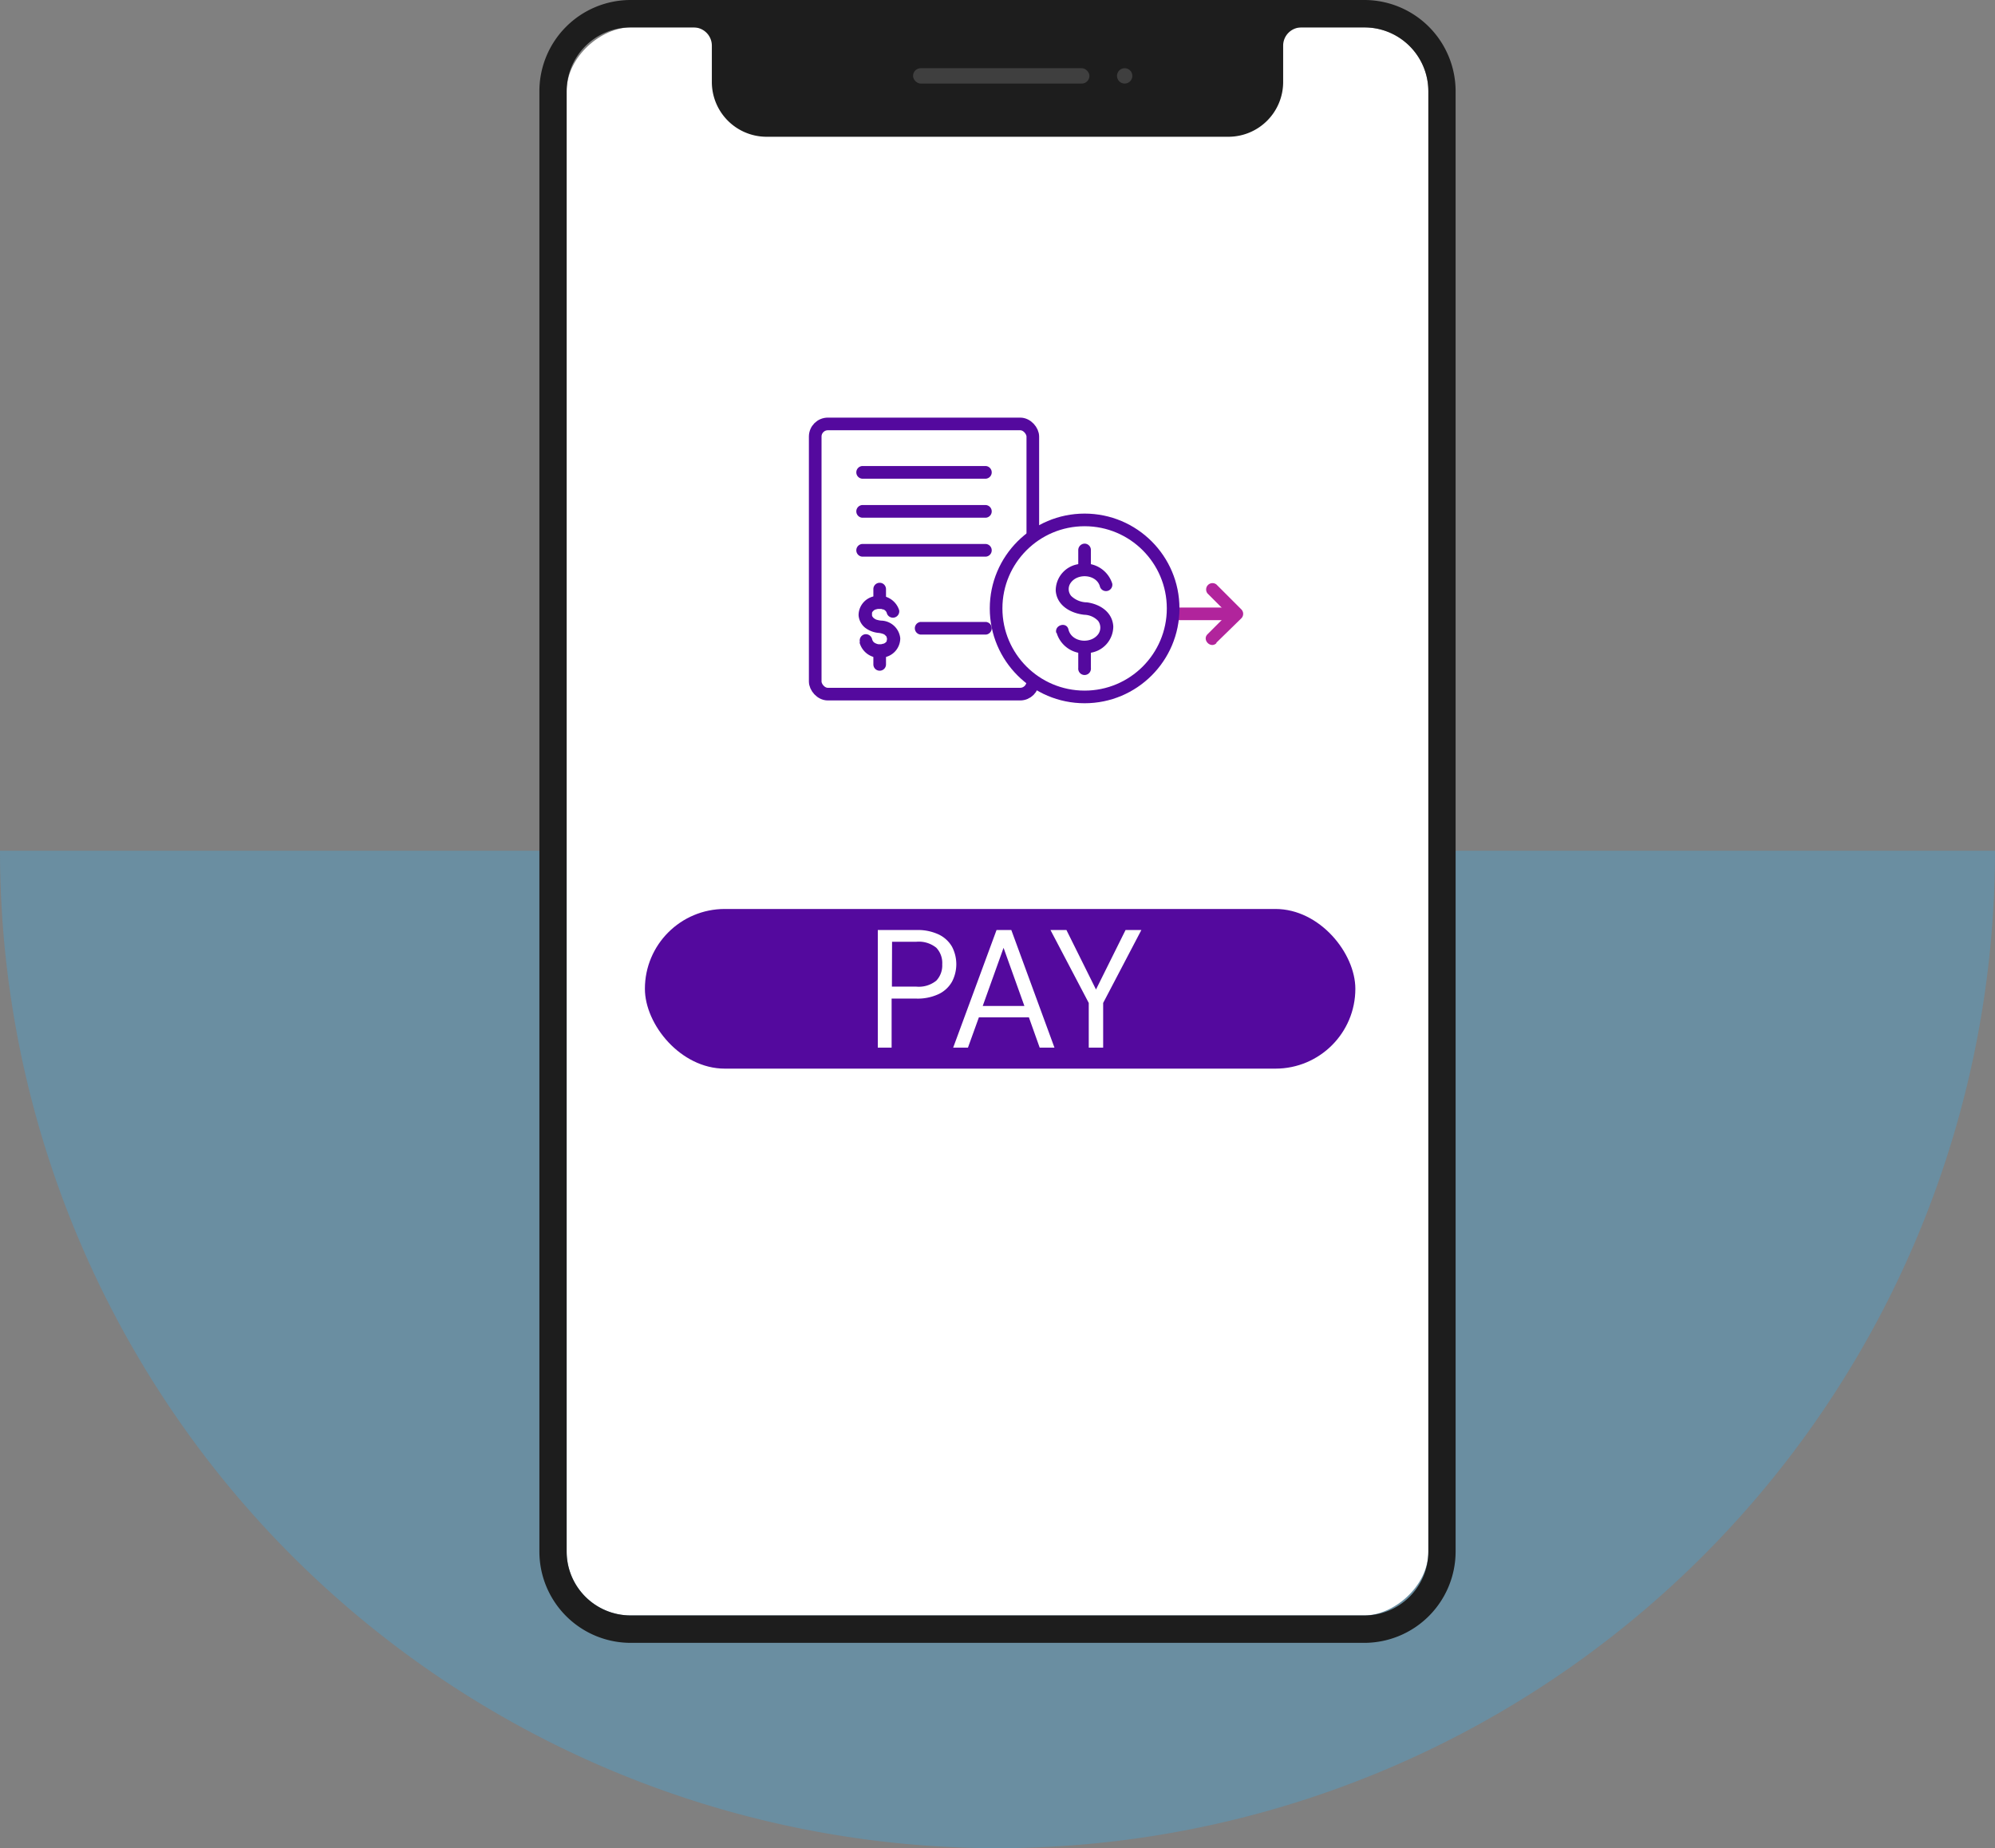 <svg xmlns="http://www.w3.org/2000/svg" viewBox="0 0 270 250.15"><rect x="0" y="0" width="270" height="250.15" fill="#808080" stroke="none"/><defs><style>.cls-1{fill:#36afee;opacity:0.3;}.cls-2,.cls-8{fill:#fff;}.cls-3{fill:#1d1d1d;}.cls-4{fill:#3f3f3f;}.cls-5{fill:#54099e;}.cls-6{fill:none;}.cls-6,.cls-8{stroke:#54099e;stroke-miterlimit:10;stroke-width:1.71px;}.cls-7{fill:#b1249c;}</style></defs><g id="Bottom_Layer" data-name="Bottom Layer"><path class="cls-1" d="M270,115.15a135,135,0,0,1-270,0Z"/><rect class="cls-2" x="27.53" y="52.87" width="214.94" height="116.62" rx="8.65" transform="translate(246.18 -23.82) rotate(90)"/><path class="cls-3" d="M184.66,0H85.34A12.35,12.35,0,0,0,73,12.35V210a12.36,12.36,0,0,0,12.36,12.36h99.32A12.37,12.37,0,0,0,197,210V12.35A12.36,12.36,0,0,0,184.66,0Zm8.65,210a8.65,8.65,0,0,1-8.65,8.65H85.34A8.65,8.65,0,0,1,76.69,210V12.35a8.64,8.64,0,0,1,8.65-8.64h8.53a2.47,2.47,0,0,1,2.47,2.47V11.1a7.41,7.41,0,0,0,7.41,7.41h62.5a7.41,7.41,0,0,0,7.41-7.41V6.18a2.47,2.47,0,0,1,2.47-2.47h8.53a8.64,8.64,0,0,1,8.65,8.64Z"/><rect class="cls-4" x="123.57" y="9.23" width="23.87" height="2.08" rx="1.04"/><circle class="cls-4" cx="152.21" cy="10.27" r="1.04"/><rect class="cls-5" x="87.28" y="123.03" width="96.15" height="21.61" rx="10.81"/><path class="cls-2" d="M118.8,141.8V125.88H124a6.69,6.69,0,0,1,3.06.61,4.13,4.13,0,0,1,1.79,1.66,5.11,5.11,0,0,1,0,4.71,4.1,4.1,0,0,1-1.77,1.67,6.69,6.69,0,0,1-3.09.63h-3.32v6.64Zm1.91-8.26H124a3.76,3.76,0,0,0,2.72-.81,3,3,0,0,0,.8-2.21,3,3,0,0,0-.8-2.24,3.76,3.76,0,0,0-2.72-.81h-3.27Z"/><path class="cls-2" d="M129,141.8l5.87-15.92h2l5.84,15.92h-2l-1.46-4.1h-6.77L131,141.8Zm4-5.64h5.64l-2.82-7.87Z"/><path class="cls-2" d="M147.35,141.8v-6.05l-5.18-9.87h2.16l4,8.05,4-8.05h2.14l-5.17,9.87v6.05Z"/><path class="cls-5" d="M116.66,64.79h16.79a.86.86,0,0,0,0-1.71H116.66a.86.86,0,0,0,0,1.71Z"/><path class="cls-5" d="M124.58,85.89h8.87a.86.86,0,0,0,0-1.71h-8.87a.86.86,0,0,0,0,1.71Z"/><path class="cls-5" d="M116.66,70.07h16.79a.86.86,0,0,0,0-1.71H116.66a.86.86,0,0,0,0,1.71Z"/><path class="cls-5" d="M116.66,75.34h16.79a.86.86,0,0,0,0-1.71H116.66a.86.86,0,0,0,0,1.71Z"/><path class="cls-5" d="M118.2,88.29v1.64a.85.85,0,0,0,.86.85.85.85,0,0,0,.85-.85V88.29a.87.87,0,0,0-.25-.6.84.84,0,0,0-.6-.25.88.88,0,0,0-.61.25.9.9,0,0,0-.25.6Z"/><path class="cls-5" d="M118.2,79.74v1.54a.93.93,0,0,0,.25.61.88.88,0,0,0,.61.25.84.84,0,0,0,.6-.25.88.88,0,0,0,.25-.61V79.74a.88.88,0,0,0-.25-.61.84.84,0,0,0-.6-.25.85.85,0,0,0-.86.86Z"/><path class="cls-5" d="M116.34,87a2.78,2.78,0,0,0,3.13,2,2.63,2.63,0,0,0,2.37-2.61A2.66,2.66,0,0,0,119.26,84a2.94,2.94,0,0,1-.68-.14,1.32,1.32,0,0,1-.46-.33c.09.1-.07-.11-.1-.16.07.13,0,0,0-.06s0-.19,0-.09a.44.44,0,0,1,0-.16.75.75,0,0,1,0-.16c-.05.14.06-.09.06-.1s.05-.06,0,0,.12-.12.18-.18c-.09.08,0,0,0,0a1.71,1.71,0,0,1,.23-.13c-.1,0,0,0,.05,0a1.43,1.43,0,0,1,.28-.07c-.11,0,0,0,.06,0h.3c-.12,0,.07,0,.1,0l.22.07.09,0,.17.11a.79.79,0,0,1,.28.45.86.86,0,0,0,1.65-.46,2.8,2.8,0,0,0-3.12-1.92,2.61,2.61,0,0,0-2.37,2.61,2.39,2.39,0,0,0,.88,1.68,3.51,3.51,0,0,0,1.9.71,2.83,2.83,0,0,1,.59.15,2.69,2.69,0,0,1,.26.16c-.15-.11.19.24.08.07,0,0,.14.28.08.13,0,.06,0,.12.05.18s0-.13,0,0v.21s0-.14,0,0a1,1,0,0,1-.05.16c.06-.14,0,.08,0,.09s0,.07,0,0a1.53,1.53,0,0,1-.18.18l0,0a1.71,1.71,0,0,1-.23.13c.1-.05,0,0-.06,0l-.27.07c.11,0,0,0-.06,0h-.3a1.48,1.48,0,0,1-.6-.25.83.83,0,0,1-.27-.48.87.87,0,0,0-1.06-.6.86.86,0,0,0-.59,1Z"/><rect class="cls-6" x="110.33" y="57.38" width="29.45" height="36.57" rx="1.71"/><path class="cls-7" d="M157.09,83.94h9.68a.86.86,0,0,0,0-1.71h-9.68a.86.86,0,0,0,0,1.71Z"/><path class="cls-7" d="M164.61,87,168,83.69a.86.86,0,0,0,0-1.21l-3.36-3.36a.86.86,0,0,0-1.21,1.21l3.36,3.36V82.48l-3.36,3.36c-.78.77.43,2,1.21,1.2Z"/><circle class="cls-8" cx="146.79" cy="82.35" r="11.98"/><path class="cls-5" d="M145.93,87.85v2.56a.86.86,0,1,0,1.71,0V87.85a.86.86,0,0,0-.85-.85.87.87,0,0,0-.86.85Z"/><path class="cls-5" d="M145.93,74.44v2.42a.87.87,0,0,0,.86.85.86.86,0,0,0,.85-.85V74.44a.86.86,0,0,0-.85-.86.88.88,0,0,0-.86.86Z"/><path class="cls-5" d="M143,85.65a3.89,3.89,0,0,0,4.37,2.73,3.62,3.62,0,0,0,3.3-3.6c-.12-1.93-1.77-3-3.55-3.25a3.11,3.11,0,0,1-2.14-.86,1.44,1.44,0,0,1-.1-1.74c.94-1.42,3.59-1.21,4,.52a.86.86,0,0,0,1.65-.46,3.89,3.89,0,0,0-4.35-2.66,3.61,3.61,0,0,0-3.3,3.62c.15,2,2,3.06,3.87,3.26a2.66,2.66,0,0,1,1.87.83,1.54,1.54,0,0,1,.05,1.74c-1,1.46-3.65,1.18-4.07-.59-.25-1.07-1.9-.61-1.65.46Z"/></g></svg>